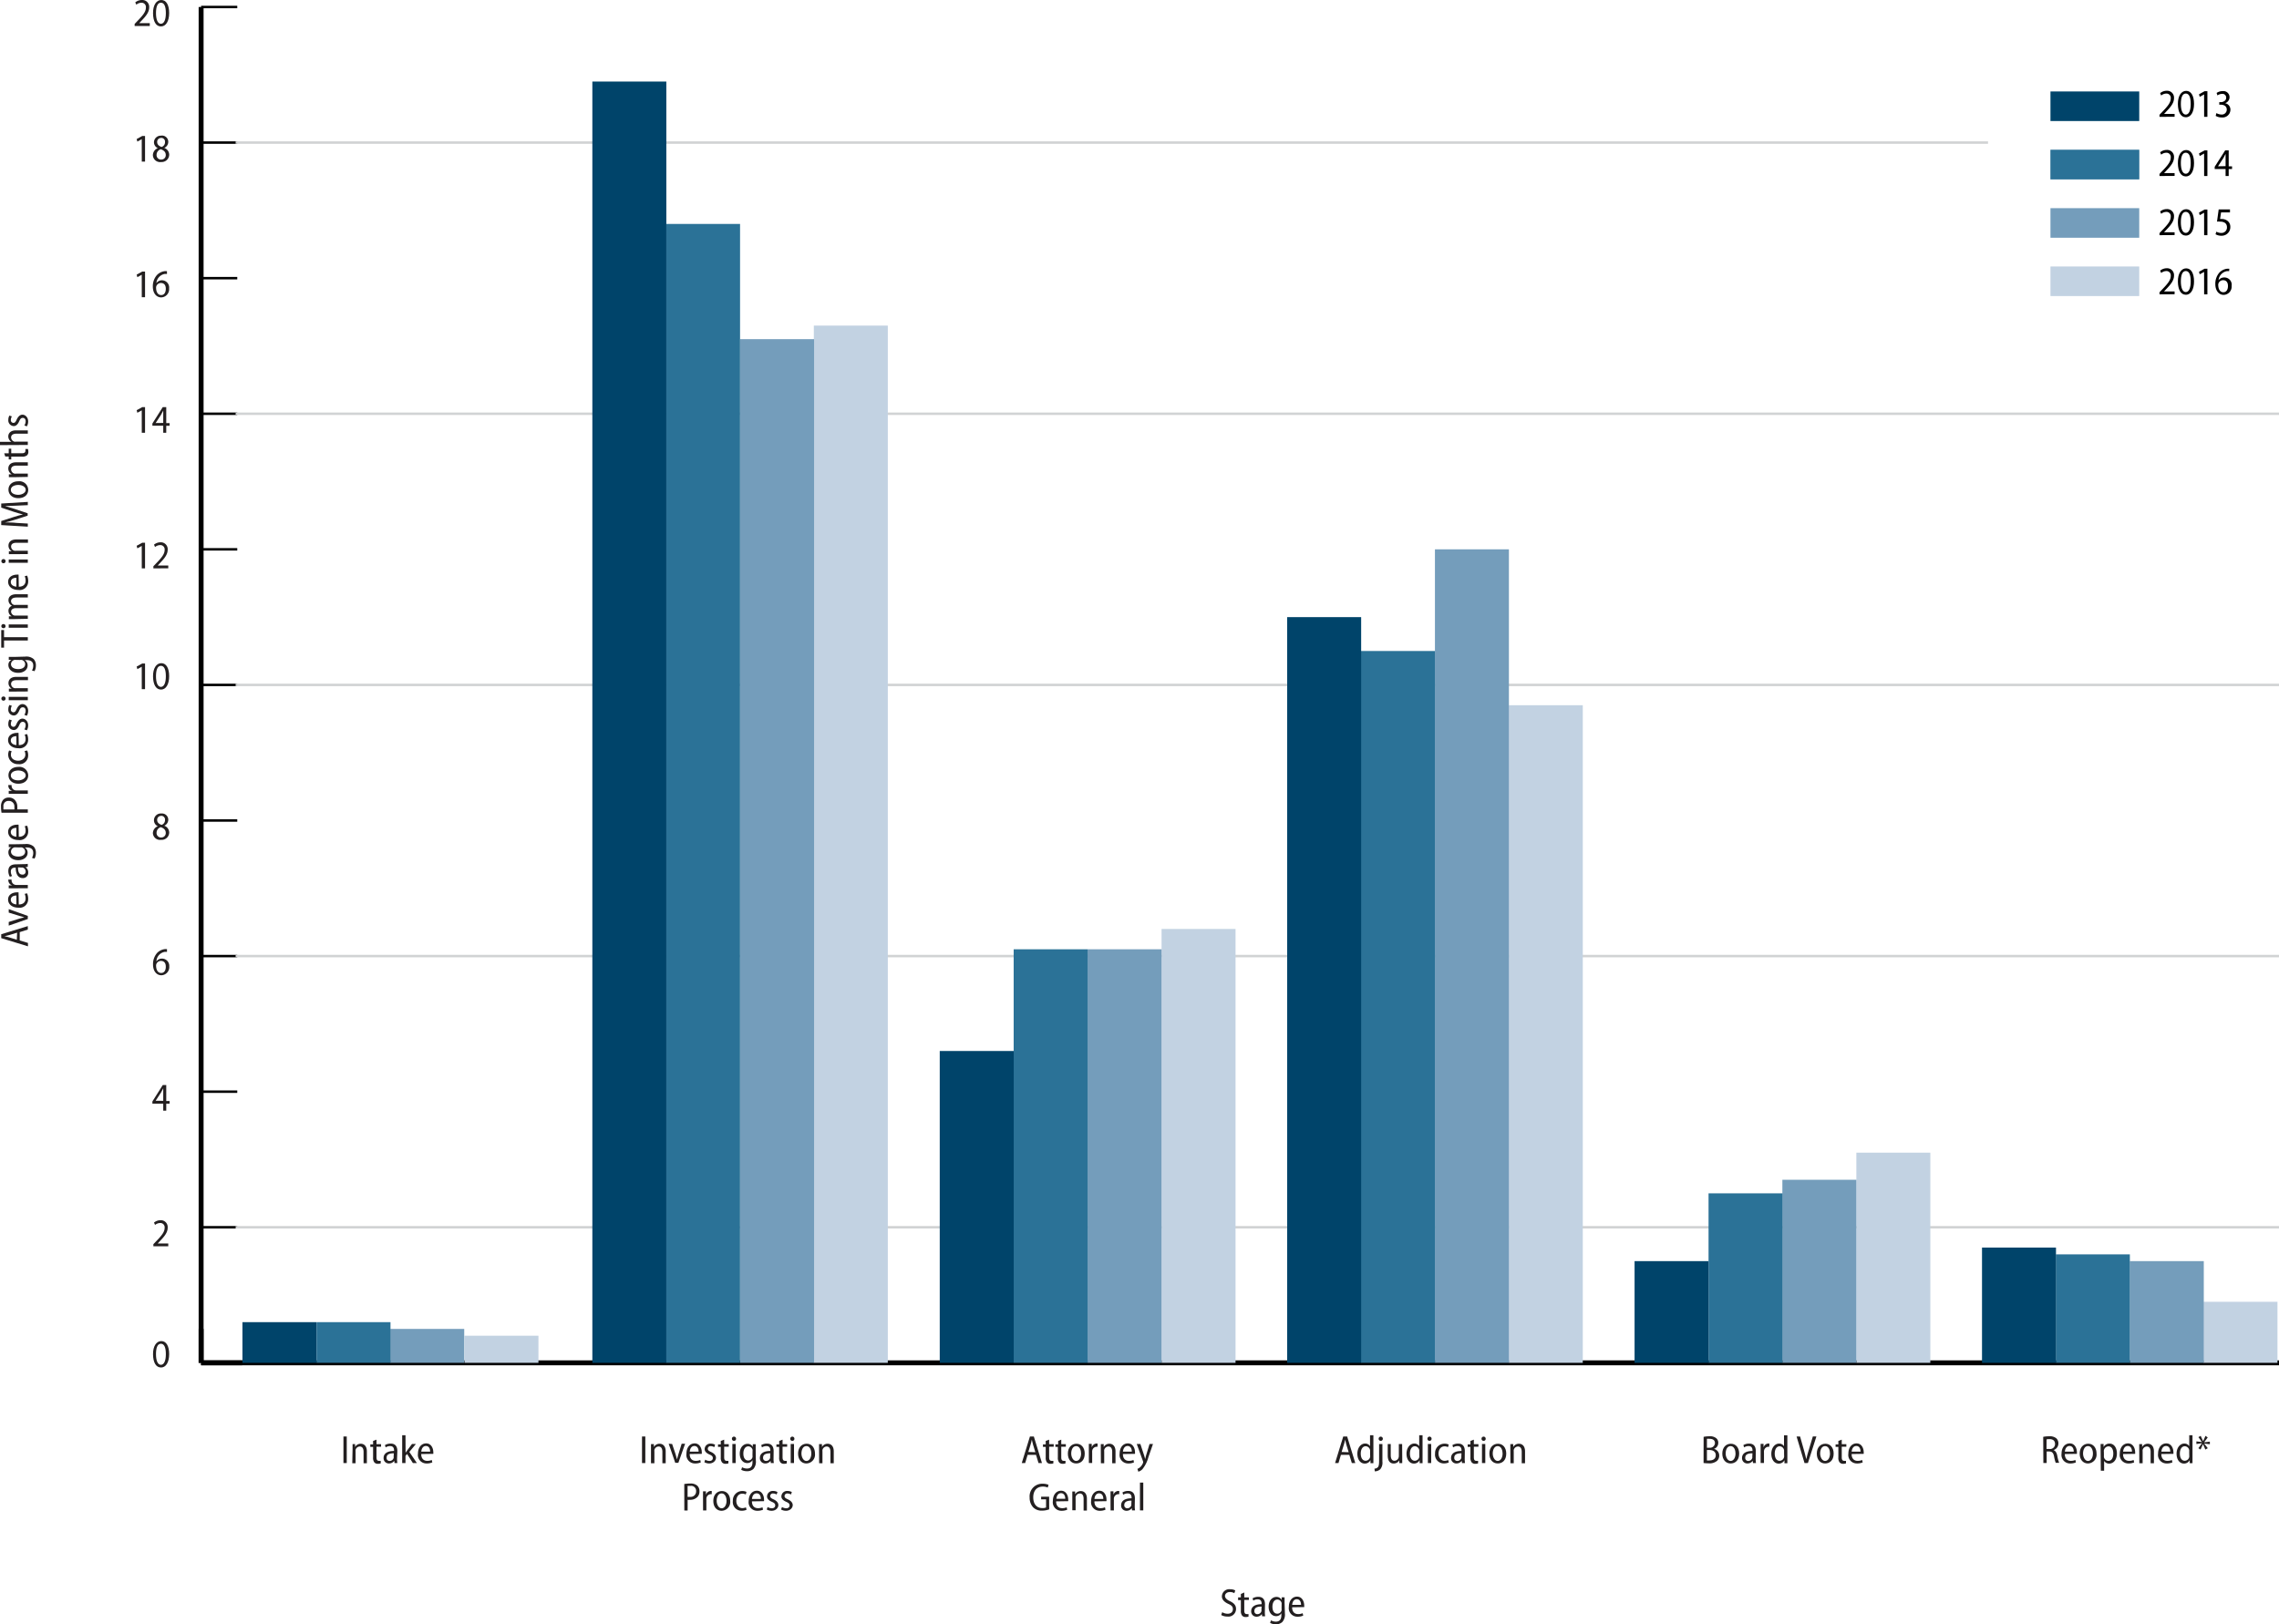 <svg xmlns="http://www.w3.org/2000/svg" viewBox="0 0 462.11 329.48"><defs><style>.cls-1{fill:#231f20;}.cls-2,.cls-3,.cls-4,.cls-5{fill:none;}.cls-2,.cls-4{stroke:#000;}.cls-2,.cls-4,.cls-5{stroke-miterlimit:10;}.cls-4,.cls-5{stroke-width:0.5px;}.cls-5{stroke:#d1d3d4;}.cls-6{fill:#c2d2e2;}.cls-7{fill:#749dbb;}.cls-8{fill:#2b7297;}.cls-9{fill:#00446a;}.cls-10{fill:#adc4d6;}</style></defs><title>figure7</title><g id="Layer_2" data-name="Layer 2"><g id="Graphic_For_Report" data-name="Graphic For Report"><path class="cls-1" d="M4,190.75l1.67.5v.69L.25,190.28v-.79l5.39-1.65v.7L4,189.06Zm-.53-1.58-1.5.46c-.36.1-.72.18-1.06.26v0c.34.07.71.15,1,.25l1.5.46Z"/><path class="cls-1" d="M1.77,187l2.17-.68c.34-.1.66-.19,1-.27v0c-.32-.08-.64-.18-1-.28l-2.17-.67v-.7l3.87,1.37v.63l-3.87,1.34Z"/><path class="cls-1" d="M3.81,183.45c1,0,1.38-.58,1.38-1.2A2.16,2.16,0,0,0,5,181.3l.49-.11a2.73,2.73,0,0,1,.22,1.15,1.73,1.73,0,0,1-2,1.76c-1.19,0-2.07-.65-2.07-1.67s1-1.44,1.78-1.44a1.75,1.75,0,0,1,.34,0Zm-.49-1.81c-.54,0-1.13.21-1.13.86s.63.9,1.13.94Z"/><path class="cls-1" d="M2.91,180.17c-.42,0-.81,0-1.14,0v-.59l.72,0v0a1.09,1.09,0,0,1-.8-1,1.13,1.13,0,0,1,0-.18h.66a.72.72,0,0,0,0,.2.94.94,0,0,0,.87.89l.34,0H5.64v.67Z"/><path class="cls-1" d="M4.72,175.27a5.43,5.43,0,0,0,.91-.06v.61l-.46.06v0A1.26,1.26,0,0,1,5.72,177a1.06,1.06,0,0,1-1.11,1.1c-.94,0-1.43-.81-1.42-2.12h-.1c-.38,0-.9.1-.89.8a1.6,1.6,0,0,0,.26.9l-.46.15a2.24,2.24,0,0,1-.31-1.16c0-1.06.72-1.36,1.53-1.36Zm-1.07.66c0,.63.1,1.46.88,1.46a.59.59,0,0,0,.67-.6.84.84,0,0,0-.62-.83.73.73,0,0,0-.22,0Z"/><path class="cls-1" d="M5.09,171.2a2.26,2.26,0,0,1,1.74.5,1.87,1.87,0,0,1,.45,1.3A2.35,2.35,0,0,1,7,174.15L6.48,174a2,2,0,0,0,.26-1c0-.66-.35-1.11-1.3-1.11H5v0a1.19,1.19,0,0,1,.6,1.08c0,.88-.81,1.5-1.9,1.5-1.34,0-2-.79-2-1.58a1.15,1.15,0,0,1,.62-1.06v0l-.54,0v-.59c.27,0,.6,0,1.1,0Zm-1.86.67a1.19,1.19,0,0,0-.3,0,.9.9,0,0,0-.7.86c0,.6.58,1,1.46,1s1.41-.37,1.41-1a.88.88,0,0,0-.67-.85,1.15,1.15,0,0,0-.37,0Z"/><path class="cls-1" d="M3.81,169.72c1,0,1.38-.58,1.38-1.2a2.16,2.16,0,0,0-.18-.94l.49-.11a2.73,2.73,0,0,1,.22,1.15,1.73,1.73,0,0,1-2,1.76c-1.19,0-2.07-.65-2.07-1.67s1-1.44,1.78-1.44a1.75,1.75,0,0,1,.34,0Zm-.49-1.81c-.54,0-1.13.21-1.13.86s.63.9,1.13.94Z"/><path class="cls-1" d="M.31,164.85a6.72,6.72,0,0,1-.1-1.21,2,2,0,0,1,.43-1.42,1.49,1.49,0,0,1,1.13-.45,1.59,1.59,0,0,1,1.14.39,2,2,0,0,1,.6,1.54,2.16,2.16,0,0,1,0,.47H5.64v.67Zm2.6-.67a1.67,1.67,0,0,0,0-.48,1.1,1.1,0,0,0-1.15-1.25,1,1,0,0,0-1.06,1.17,2.85,2.85,0,0,0,0,.56Z"/><path class="cls-1" d="M2.91,161c-.42,0-.81,0-1.14,0v-.59l.72,0v0a1.09,1.09,0,0,1-.8-1,1.13,1.13,0,0,1,0-.18h.66a.72.72,0,0,0,0,.2.94.94,0,0,0,.87.89l.34,0H5.64V161Z"/><path class="cls-1" d="M5.72,157.28c0,.94-.72,1.68-2,1.68s-2-.78-2-1.73.75-1.68,2-1.68a1.78,1.78,0,0,1,2,1.73Zm-.51,0c0-.63-.71-1-1.51-1-.64,0-1.5.26-1.5,1s.82,1,1.51,1,1.5-.38,1.5-1Z"/><path class="cls-1" d="M5.51,152.22a2.22,2.22,0,0,1,.2,1,1.76,1.76,0,0,1-2,1.77,1.94,1.94,0,0,1-1.86-2.77l.52.15a1.54,1.54,0,0,0-.16.7c0,.81.69,1.22,1.48,1.22s1.45-.5,1.45-1.22a1.73,1.73,0,0,0-.16-.74Z"/><path class="cls-1" d="M3.81,151.13c1,0,1.38-.58,1.38-1.2A2.16,2.16,0,0,0,5,149l.49-.11A2.73,2.73,0,0,1,5.71,150a1.73,1.73,0,0,1-2,1.76c-1.19,0-2.07-.65-2.07-1.67s1-1.44,1.78-1.44a1.75,1.75,0,0,1,.34,0Zm-.49-1.81c-.54,0-1.13.21-1.13.86s.63.9,1.13.94Z"/><path class="cls-1" d="M4.94,147.95a1.68,1.68,0,0,0,.26-.84c0-.46-.24-.7-.58-.7s-.5.18-.72.66c-.27.64-.64,1-1.1,1a1.14,1.14,0,0,1-1.11-1.26,1.73,1.73,0,0,1,.22-.87l.5.17a1.34,1.34,0,0,0-.21.71.53.53,0,0,0,.52.6c.3,0,.45-.19.66-.66s.6-1,1.17-1,1.16.53,1.16,1.36a1.93,1.93,0,0,1-.26,1Z"/><path class="cls-1" d="M4.94,145a1.68,1.68,0,0,0,.26-.84c0-.46-.24-.7-.58-.7s-.5.18-.72.66c-.27.64-.64,1-1.1,1a1.14,1.14,0,0,1-1.11-1.26,1.73,1.73,0,0,1,.22-.87l.5.17a1.34,1.34,0,0,0-.21.71.53.53,0,0,0,.52.6c.3,0,.45-.19.66-.66s.6-1,1.17-1,1.16.53,1.16,1.36a1.93,1.93,0,0,1-.26,1Z"/><path class="cls-1" d="M1.13,141.7a.4.4,0,0,1-.42.41.41.41,0,0,1-.43-.42.41.41,0,0,1,.43-.42.4.4,0,0,1,.42.42Zm4.51.32H1.77v-.67H5.64Z"/><path class="cls-1" d="M2.8,140.27c-.42,0-.71,0-1,0v-.59l.58,0v0a1.3,1.3,0,0,1-.66-1.16c0-.53.34-1.23,1.55-1.23h2.4v.67H3.33c-.58,0-1.08.19-1.08.78a.9.9,0,0,0,.7.84,1.31,1.31,0,0,0,.33,0H5.64v.67Z"/><path class="cls-1" d="M5.09,133.18a2.26,2.26,0,0,1,1.74.5,1.87,1.87,0,0,1,.45,1.3A2.35,2.35,0,0,1,7,136.13L6.48,136a2,2,0,0,0,.26-1c0-.66-.35-1.11-1.3-1.11H5v0a1.19,1.19,0,0,1,.6,1.08c0,.88-.81,1.5-1.9,1.5-1.34,0-2-.79-2-1.58a1.15,1.15,0,0,1,.62-1.06v0l-.54,0v-.59c.27,0,.6,0,1.1,0Zm-1.86.67a1.19,1.19,0,0,0-.3,0,.9.9,0,0,0-.7.86c0,.6.58,1,1.46,1s1.41-.37,1.41-1a.88.88,0,0,0-.67-.85,1.15,1.15,0,0,0-.37,0Z"/><path class="cls-1" d="M.82,129.91v1.45H.25v-3.57H.82v1.45H5.64v.67Z"/><path class="cls-1" d="M1.13,127a.4.4,0,0,1-.42.41A.41.41,0,0,1,.27,127a.41.41,0,0,1,.43-.42.4.4,0,0,1,.42.42Zm4.51.32H1.77v-.67H5.64Z"/><path class="cls-1" d="M2.8,125.57c-.42,0-.71,0-1,0V125l.58,0v0a1.23,1.23,0,0,1-.66-1.12,1,1,0,0,1,.72-1v0a1.48,1.48,0,0,1-.49-.42,1.2,1.2,0,0,1-.23-.75c0-.52.35-1.18,1.58-1.18H5.64v.66H3.38c-.68,0-1.14.22-1.14.75a.82.82,0,0,0,.62.75,1.21,1.21,0,0,0,.35,0H5.64v.66H3.25c-.56,0-1,.22-1,.72a.86.86,0,0,0,.68.78,1.2,1.2,0,0,0,.34,0H5.64v.66Z"/><path class="cls-1" d="M3.81,119c1,0,1.38-.58,1.38-1.2a2.16,2.16,0,0,0-.18-.94l.49-.11a2.73,2.73,0,0,1,.22,1.15,1.73,1.73,0,0,1-2,1.76c-1.19,0-2.07-.65-2.07-1.67s1-1.44,1.78-1.44a1.75,1.75,0,0,1,.34,0Zm-.49-1.81c-.54,0-1.13.21-1.13.86s.63.9,1.13.94Z"/><path class="cls-1" d="M1.13,113.83a.4.4,0,0,1-.42.41.41.41,0,0,1-.43-.42.41.41,0,0,1,.43-.42.4.4,0,0,1,.42.42Zm4.51.32H1.77v-.67H5.64Z"/><path class="cls-1" d="M2.8,112.4c-.42,0-.71,0-1,0v-.59l.58,0v0a1.3,1.3,0,0,1-.66-1.16c0-.53.34-1.23,1.55-1.23h2.4v.67H3.33c-.58,0-1.08.19-1.08.78a.9.9,0,0,0,.7.84,1.31,1.31,0,0,0,.33,0H5.64v.67Z"/><path class="cls-1" d="M3.29,102.56c-.74,0-1.62.09-2.26.08v0c.62.17,1.29.37,2,.6l2.58.87v.48l-2.52.81c-.74.23-1.43.42-2.06.56v0c.66,0,1.52,0,2.32.1l2.29.13v.63L.25,106.5v-.82l2.57-.83c.68-.21,1.25-.38,1.83-.51v0c-.57-.14-1.13-.3-1.83-.52l-2.57-.86v-.83l5.39-.33v.66Z"/><path class="cls-1" d="M5.72,99.36c0,.94-.72,1.68-2,1.68s-2-.78-2-1.74.75-1.68,2-1.68a1.78,1.78,0,0,1,2,1.73Zm-.51,0c0-.63-.71-1-1.51-1-.64,0-1.5.26-1.5,1s.82,1,1.51,1,1.5-.38,1.5-1Z"/><path class="cls-1" d="M2.8,96.79c-.42,0-.71,0-1,0v-.59l.58,0v0A1.3,1.3,0,0,1,1.69,95c0-.53.34-1.23,1.55-1.23h2.4v.67H3.33c-.58,0-1.08.19-1.08.78a.9.9,0,0,0,.7.84,1.31,1.31,0,0,0,.33,0H5.64v.67Z"/><path class="cls-1" d="M.85,91.94h.92V91h.51v.93H4.43c.49,0,.72-.15.72-.5a1.38,1.38,0,0,0,0-.36l.51,0a1.67,1.67,0,0,1,.09.58.92.92,0,0,1-.28.71,1.49,1.49,0,0,1-1,.26H2.28v.56H1.77V92.6h-.7Z"/><path class="cls-1" d="M0,90.28v-.67H2.31v0a1.34,1.34,0,0,1-.45-.45,1.29,1.29,0,0,1-.18-.66c0-.5.34-1.21,1.57-1.21H5.64v.67H3.33c-.58,0-1.08.2-1.08.78a.9.9,0,0,0,.68.84,1,1,0,0,0,.32,0H5.64v.67Z"/><path class="cls-1" d="M4.94,86.3a1.68,1.68,0,0,0,.26-.84c0-.46-.24-.7-.58-.7s-.5.18-.72.66c-.27.64-.64,1-1.1,1a1.14,1.14,0,0,1-1.11-1.26,1.73,1.73,0,0,1,.22-.87l.5.17a1.34,1.34,0,0,0-.21.71.53.53,0,0,0,.52.6c.3,0,.45-.19.66-.66s.6-1,1.17-1,1.16.53,1.16,1.36a1.93,1.93,0,0,1-.26,1Z"/><path class="cls-1" d="M247.83,327a2.13,2.13,0,0,0,1.1.31c.67,0,1.06-.37,1.06-.92s-.29-.79-.93-1.08-1.3-.78-1.3-1.52a1.49,1.49,0,0,1,1.65-1.45,2.13,2.13,0,0,1,1.06.24l-.18.56a1.79,1.79,0,0,0-.9-.23c-.68,0-1,.42-1,.79s.31.75,1,1.06c.83.39,1.24.85,1.24,1.58a1.56,1.56,0,0,1-1.78,1.54,2.48,2.48,0,0,1-1.23-.31Z"/><path class="cls-1" d="M252.3,323V324h.93v.51h-.93v2.15c0,.49.15.72.5.72a1.41,1.41,0,0,0,.36,0l0,.51a1.67,1.67,0,0,1-.58.09.92.92,0,0,1-.71-.28,1.49,1.49,0,0,1-.26-1v-2.15h-.56V324h.56v-.7Z"/><path class="cls-1" d="M256.47,326.92a5.53,5.53,0,0,0,.06.91h-.61l-.06-.46h0a1.26,1.26,0,0,1-1.06.54,1.06,1.06,0,0,1-1.1-1.11c0-.94.81-1.43,2.12-1.42v-.1c0-.38-.1-.9-.8-.89a1.6,1.6,0,0,0-.89.26l-.15-.46a2.23,2.23,0,0,1,1.16-.31c1.05,0,1.36.72,1.36,1.53Zm-.66-1.07c-.63,0-1.46.1-1.46.88a.59.59,0,0,0,.6.67.84.84,0,0,0,.83-.62.7.7,0,0,0,0-.22Z"/><path class="cls-1" d="M260.54,327.28A2.26,2.26,0,0,1,260,329a1.87,1.87,0,0,1-1.3.45,2.34,2.34,0,0,1-1.16-.28l.17-.52a2,2,0,0,0,1,.26c.66,0,1.11-.35,1.11-1.29v-.42h0a1.19,1.19,0,0,1-1.08.6c-.88,0-1.5-.81-1.5-1.9,0-1.34.79-2,1.58-2a1.15,1.15,0,0,1,1.06.62h0l0-.54h.59c0,.27,0,.6,0,1.1Zm-.67-1.85a1.16,1.16,0,0,0,0-.3.9.9,0,0,0-.86-.7c-.6,0-1,.58-1,1.46s.37,1.41,1,1.41a.88.88,0,0,0,.85-.67,1.16,1.16,0,0,0,0-.37Z"/><path class="cls-1" d="M262,326c0,1,.58,1.38,1.2,1.38a2.16,2.16,0,0,0,.94-.18l.11.49a2.72,2.72,0,0,1-1.15.22,1.73,1.73,0,0,1-1.76-2c0-1.19.65-2.07,1.67-2.07s1.44,1,1.44,1.78a1.7,1.7,0,0,1,0,.34Zm1.81-.49c0-.54-.21-1.14-.86-1.14s-.9.63-.94,1.14Z"/><path class="cls-1" d="M70.31,291.36v5.39h-.67v-5.39Z"/><path class="cls-1" d="M71.49,293.91c0-.42,0-.71,0-1H72l0,.58h0a1.3,1.3,0,0,1,1.16-.66c.53,0,1.23.34,1.23,1.55v2.4h-.67v-2.31c0-.58-.19-1.08-.78-1.08a.9.9,0,0,0-.84.7,1.29,1.29,0,0,0,0,.33v2.37h-.67Z"/><path class="cls-1" d="M76.34,292v.92h.93v.51h-.93v2.15c0,.49.15.72.5.72a1.42,1.42,0,0,0,.36,0l0,.51a1.67,1.67,0,0,1-.58.09.92.92,0,0,1-.71-.28,1.49,1.49,0,0,1-.26-1v-2.15h-.56v-.51h.56v-.7Z"/><path class="cls-1" d="M80.51,295.84a5.43,5.43,0,0,0,.06.91H80l-.06-.46h0a1.26,1.26,0,0,1-1.06.54,1.06,1.06,0,0,1-1.1-1.11c0-.94.81-1.43,2.12-1.42v-.1c0-.38-.1-.9-.8-.89a1.6,1.6,0,0,0-.9.26l-.15-.46a2.23,2.23,0,0,1,1.16-.31c1.06,0,1.36.72,1.36,1.53Zm-.66-1.07c-.63,0-1.46.1-1.46.88a.59.59,0,0,0,.6.67.84.84,0,0,0,.83-.62.73.73,0,0,0,0-.22Z"/><path class="cls-1" d="M82.24,294.66h0c.09-.14.2-.3.3-.44l1-1.34h.79L83,294.49l1.53,2.26h-.81l-1.18-1.85-.32.39v1.46h-.67v-5.64h.67Z"/><path class="cls-1" d="M85.41,294.92c0,1,.58,1.38,1.2,1.38a2.17,2.17,0,0,0,.94-.18l.11.49a2.73,2.73,0,0,1-1.15.22,1.73,1.73,0,0,1-1.76-2c0-1.19.65-2.07,1.67-2.07s1.44,1,1.44,1.78a1.7,1.7,0,0,1,0,.34Zm1.81-.49c0-.54-.21-1.14-.86-1.14s-.9.63-.94,1.14Z"/><path class="cls-1" d="M130.85,291.36v5.39h-.67v-5.39Z"/><path class="cls-1" d="M132,293.91c0-.42,0-.71,0-1h.59l0,.58h0a1.3,1.3,0,0,1,1.16-.66c.53,0,1.23.34,1.23,1.55v2.4h-.67v-2.31c0-.58-.19-1.08-.78-1.08a.9.9,0,0,0-.84.7,1.29,1.29,0,0,0,0,.33v2.37H132Z"/><path class="cls-1" d="M136.29,292.88,137,295c.1.34.19.66.27,1h0c.08-.32.18-.64.28-1l.67-2.17h.7l-1.37,3.87h-.63l-1.33-3.87Z"/><path class="cls-1" d="M139.85,294.92c0,1,.58,1.38,1.2,1.38a2.16,2.16,0,0,0,.94-.18l.11.49a2.73,2.73,0,0,1-1.15.22,1.73,1.73,0,0,1-1.76-2c0-1.19.65-2.07,1.67-2.07s1.44,1,1.44,1.78a1.79,1.79,0,0,1,0,.34Zm1.81-.49c0-.54-.21-1.14-.86-1.14s-.9.63-.94,1.14Z"/><path class="cls-1" d="M143,296.06a1.69,1.69,0,0,0,.84.26c.46,0,.7-.24.7-.58s-.18-.5-.66-.72c-.64-.27-1-.64-1-1.1a1.14,1.14,0,0,1,1.25-1.11,1.72,1.72,0,0,1,.87.22l-.17.5a1.35,1.35,0,0,0-.71-.21.53.53,0,0,0-.6.52c0,.3.19.45.66.66s1,.6,1,1.17-.53,1.16-1.36,1.16a1.94,1.94,0,0,1-1-.26Z"/><path class="cls-1" d="M146.84,292v.92h.93v.51h-.93v2.15c0,.49.15.72.5.72a1.41,1.41,0,0,0,.36,0l0,.51a1.67,1.67,0,0,1-.58.09.92.92,0,0,1-.71-.28,1.49,1.49,0,0,1-.26-1v-2.15h-.56v-.51h.56v-.7Z"/><path class="cls-1" d="M148.82,292.24a.4.4,0,0,1-.41-.42.41.41,0,0,1,.42-.43.41.41,0,0,1,.42.43.4.4,0,0,1-.42.42Zm-.32,4.51v-3.87h.67v3.87Z"/><path class="cls-1" d="M153.26,296.21a2.26,2.26,0,0,1-.5,1.74,1.87,1.87,0,0,1-1.3.45,2.35,2.35,0,0,1-1.16-.28l.17-.52a2,2,0,0,0,1,.26c.66,0,1.11-.35,1.11-1.29v-.42h0a1.19,1.19,0,0,1-1.08.6c-.88,0-1.5-.81-1.5-1.9,0-1.34.79-2,1.58-2a1.15,1.15,0,0,1,1.06.62h0l0-.54h.59c0,.27,0,.6,0,1.1Zm-.67-1.85a1.16,1.16,0,0,0,0-.3.9.9,0,0,0-.86-.7c-.6,0-1,.58-1,1.46s.37,1.41,1,1.41a.88.88,0,0,0,.85-.67,1.16,1.16,0,0,0,0-.37Z"/><path class="cls-1" d="M156.85,295.84a5.43,5.43,0,0,0,.06.91h-.61l-.06-.46h0a1.26,1.26,0,0,1-1.06.54,1.06,1.06,0,0,1-1.1-1.11c0-.94.81-1.43,2.12-1.42v-.1c0-.38-.1-.9-.8-.89a1.6,1.6,0,0,0-.9.26l-.15-.46a2.23,2.23,0,0,1,1.16-.31c1.06,0,1.36.72,1.36,1.53Zm-.66-1.07c-.63,0-1.46.1-1.46.88a.59.59,0,0,0,.6.67.84.84,0,0,0,.83-.62.73.73,0,0,0,0-.22Z"/><path class="cls-1" d="M158.68,292v.92h.93v.51h-.93v2.15c0,.49.15.72.5.72a1.41,1.41,0,0,0,.36,0l0,.51a1.67,1.67,0,0,1-.58.09.92.92,0,0,1-.71-.28,1.49,1.49,0,0,1-.26-1v-2.15h-.56v-.51H158v-.7Z"/><path class="cls-1" d="M160.65,292.24a.4.4,0,0,1-.41-.42.41.41,0,0,1,.42-.43.41.41,0,0,1,.42.43.4.4,0,0,1-.42.42Zm-.32,4.51v-3.87H161v3.87Z"/><path class="cls-1" d="M163.51,296.83c-.94,0-1.68-.72-1.68-2s.78-2,1.74-2,1.68.75,1.68,2a1.79,1.79,0,0,1-1.73,2Zm0-.51c.63,0,1-.71,1-1.51,0-.64-.26-1.5-1-1.5s-1,.82-1,1.51.38,1.5,1,1.5Z"/><path class="cls-1" d="M166.08,293.91c0-.42,0-.71,0-1h.59l0,.58h0a1.3,1.3,0,0,1,1.16-.66c.53,0,1.23.34,1.23,1.55v2.4h-.67v-2.31c0-.58-.19-1.08-.78-1.08a.9.9,0,0,0-.84.7,1.29,1.29,0,0,0,0,.33v2.37h-.67Z"/><path class="cls-1" d="M138.75,301a6.74,6.74,0,0,1,1.21-.1,2,2,0,0,1,1.42.43,1.49,1.49,0,0,1,.45,1.13,1.59,1.59,0,0,1-.39,1.14,2,2,0,0,1-1.54.6,2.1,2.1,0,0,1-.47,0v2.17h-.67Zm.67,2.6a1.67,1.67,0,0,0,.48,0,1.1,1.1,0,0,0,1.25-1.15,1,1,0,0,0-1.17-1.06,2.85,2.85,0,0,0-.56,0Z"/><path class="cls-1" d="M142.55,303.62c0-.42,0-.81,0-1.14h.59l0,.72h0a1.09,1.09,0,0,1,1-.8l.18,0v.66a.77.77,0,0,0-.2,0,.94.94,0,0,0-.89.87,2.06,2.06,0,0,0,0,.34v2.09h-.67Z"/><path class="cls-1" d="M146.32,306.43c-.94,0-1.68-.72-1.68-2s.78-2,1.74-2,1.68.75,1.68,2a1.79,1.79,0,0,1-1.73,2Zm0-.51c.63,0,1-.71,1-1.51,0-.64-.26-1.5-1-1.5s-1,.82-1,1.51.38,1.5,1,1.5Z"/><path class="cls-1" d="M151.38,306.22a2.22,2.22,0,0,1-1,.2,1.76,1.76,0,0,1-1.78-2,1.9,1.9,0,0,1,1.92-2,1.87,1.87,0,0,1,.85.18l-.15.52a1.54,1.54,0,0,0-.7-.16c-.81,0-1.22.69-1.22,1.48s.5,1.45,1.21,1.45a1.73,1.73,0,0,0,.74-.16Z"/><path class="cls-1" d="M152.47,304.52c0,1,.58,1.38,1.2,1.38a2.17,2.17,0,0,0,.94-.18l.11.49a2.73,2.73,0,0,1-1.15.22,1.73,1.73,0,0,1-1.76-2c0-1.19.65-2.07,1.67-2.07s1.44,1,1.44,1.78a1.7,1.7,0,0,1,0,.34Zm1.81-.49c0-.54-.21-1.14-.86-1.14s-.9.63-.94,1.14Z"/><path class="cls-1" d="M155.65,305.66a1.69,1.69,0,0,0,.84.26c.46,0,.7-.24.7-.58s-.18-.5-.66-.72c-.64-.27-1-.64-1-1.1a1.14,1.14,0,0,1,1.25-1.11,1.72,1.72,0,0,1,.87.22l-.17.5a1.35,1.35,0,0,0-.71-.21.53.53,0,0,0-.6.52c0,.3.19.45.66.66s1,.6,1,1.17-.53,1.16-1.36,1.16a1.94,1.94,0,0,1-1-.26Z"/><path class="cls-1" d="M158.56,305.66a1.69,1.69,0,0,0,.84.26c.46,0,.7-.24.7-.58s-.18-.5-.66-.72c-.64-.27-1-.64-1-1.1a1.14,1.14,0,0,1,1.25-1.11,1.72,1.72,0,0,1,.87.22l-.17.5a1.35,1.35,0,0,0-.71-.21.53.53,0,0,0-.6.52c0,.3.19.45.66.66s1,.6,1,1.17-.53,1.16-1.36,1.16a1.94,1.94,0,0,1-1-.26Z"/><path class="cls-1" d="M208.37,295.08l-.5,1.67h-.69l1.66-5.39h.79l1.65,5.39h-.7l-.51-1.67Zm1.57-.53-.46-1.5c-.1-.36-.18-.72-.26-1.05h0c-.07.34-.15.71-.25,1l-.46,1.5Z"/><path class="cls-1" d="M212.73,292v.92h.93v.51h-.93v2.15c0,.49.15.72.5.72a1.41,1.41,0,0,0,.36,0l0,.51a1.67,1.67,0,0,1-.58.09.92.92,0,0,1-.71-.28,1.49,1.49,0,0,1-.26-1v-2.15h-.56v-.51h.56v-.7Z"/><path class="cls-1" d="M215.19,292v.92h.93v.51h-.93v2.15c0,.49.15.72.5.72a1.42,1.42,0,0,0,.36,0l0,.51a1.66,1.66,0,0,1-.58.09.92.92,0,0,1-.71-.28,1.49,1.49,0,0,1-.26-1v-2.15H214v-.51h.56v-.7Z"/><path class="cls-1" d="M218.21,296.83c-.94,0-1.68-.72-1.68-2s.78-2,1.74-2,1.68.75,1.68,2c0,1.46-.9,2-1.73,2Zm0-.51c.63,0,1-.71,1-1.51,0-.64-.26-1.5-1-1.5s-1,.82-1,1.51.38,1.5,1,1.5Z"/><path class="cls-1" d="M220.78,294c0-.42,0-.81,0-1.14h.59l0,.72h0a1.1,1.1,0,0,1,1-.8l.18,0v.66a.77.77,0,0,0-.2,0,.94.94,0,0,0-.89.87,2.18,2.18,0,0,0,0,.34v2.09h-.67Z"/><path class="cls-1" d="M223.21,293.91c0-.42,0-.71,0-1h.59l0,.58h0a1.3,1.3,0,0,1,1.16-.66c.53,0,1.23.34,1.23,1.55v2.4h-.67v-2.31c0-.58-.19-1.08-.78-1.08a.9.9,0,0,0-.84.7,1.29,1.29,0,0,0,0,.33v2.37h-.67Z"/><path class="cls-1" d="M227.69,294.92c0,1,.58,1.38,1.2,1.38a2.16,2.16,0,0,0,.94-.18l.11.49a2.72,2.72,0,0,1-1.15.22,1.73,1.73,0,0,1-1.76-2c0-1.19.65-2.07,1.67-2.07s1.44,1,1.44,1.78a1.7,1.7,0,0,1,0,.34Zm1.81-.49c0-.54-.21-1.14-.86-1.14s-.9.63-.94,1.14Z"/><path class="cls-1" d="M231.23,292.88l.75,2.27c.08.26.16.55.22.79h0c.06-.23.14-.53.21-.81l.68-2.25h.7l-.93,2.67a6.51,6.51,0,0,1-1.22,2.45,1.92,1.92,0,0,1-.82.5l-.19-.57a2.11,2.11,0,0,0,.6-.38,2.56,2.56,0,0,0,.51-.75.55.55,0,0,0,.05-.18.63.63,0,0,0,0-.17l-1.29-3.57Z"/><path class="cls-1" d="M212.74,306.14a4.24,4.24,0,0,1-1.45.26,2.4,2.4,0,0,1-1.79-.66,2.86,2.86,0,0,1-.72-2,2.56,2.56,0,0,1,2.65-2.8,3.06,3.06,0,0,1,1.18.22l-.16.56a2.39,2.39,0,0,0-1-.2c-1.12,0-1.94.74-1.94,2.18s.76,2.18,1.84,2.18a1.83,1.83,0,0,0,.76-.12v-1.65h-1v-.54h1.62Z"/><path class="cls-1" d="M214.15,304.52c0,1,.58,1.38,1.2,1.38a2.16,2.16,0,0,0,.94-.18l.11.49a2.74,2.74,0,0,1-1.15.22,1.73,1.73,0,0,1-1.76-2c0-1.19.65-2.07,1.67-2.07s1.44,1,1.44,1.78a1.79,1.79,0,0,1,0,.34ZM216,304c0-.54-.21-1.14-.86-1.14s-.9.63-.94,1.14Z"/><path class="cls-1" d="M217.43,303.51c0-.42,0-.71,0-1H218l0,.58h0a1.3,1.3,0,0,1,1.16-.66c.53,0,1.23.34,1.23,1.55v2.4h-.67V304c0-.58-.19-1.08-.78-1.08a.9.9,0,0,0-.84.7,1.34,1.34,0,0,0,0,.33v2.37h-.67Z"/><path class="cls-1" d="M221.91,304.52c0,1,.58,1.38,1.2,1.38a2.16,2.16,0,0,0,.94-.18l.11.49a2.74,2.74,0,0,1-1.15.22,1.73,1.73,0,0,1-1.76-2c0-1.19.65-2.07,1.67-2.07s1.44,1,1.44,1.78a1.79,1.79,0,0,1,0,.34Zm1.81-.49c0-.54-.21-1.14-.86-1.14s-.9.63-.94,1.14Z"/><path class="cls-1" d="M225.18,303.62c0-.42,0-.81,0-1.14h.59l0,.72h0a1.09,1.09,0,0,1,1-.8l.18,0v.66a.77.77,0,0,0-.2,0,.94.94,0,0,0-.89.87,2.06,2.06,0,0,0,0,.34v2.09h-.67Z"/><path class="cls-1" d="M230.09,305.44a5.43,5.43,0,0,0,.06.91h-.61l-.05-.46h0a1.26,1.26,0,0,1-1.06.54,1.06,1.06,0,0,1-1.1-1.11c0-.94.81-1.43,2.12-1.42v-.1c0-.38-.1-.9-.8-.89a1.6,1.6,0,0,0-.9.26l-.15-.46a2.24,2.24,0,0,1,1.16-.31c1.05,0,1.36.72,1.36,1.53Zm-.66-1.07c-.63,0-1.46.1-1.46.88a.59.59,0,0,0,.6.67.84.84,0,0,0,.83-.62.73.73,0,0,0,0-.22Z"/><path class="cls-1" d="M231.15,300.71h.67v5.64h-.67Z"/><path class="cls-1" d="M271.9,295.08l-.5,1.67h-.69l1.66-5.39h.79l1.65,5.39h-.7l-.51-1.67Zm1.57-.53-.46-1.5c-.1-.36-.18-.72-.26-1.05h0c-.07.34-.15.71-.25,1l-.46,1.5Z"/><path class="cls-1" d="M278.48,291.11v4.66c0,.32,0,.72,0,1h-.59l0-.62h0a1.26,1.26,0,0,1-1.16.7c-.86,0-1.5-.77-1.5-2s.73-2.06,1.57-2.06a1.12,1.12,0,0,1,1,.54h0v-2.23Zm-.67,3.31a1.68,1.68,0,0,0,0-.29.93.93,0,0,0-.89-.79c-.66,0-1,.66-1,1.49s.34,1.45,1,1.45a.94.94,0,0,0,.9-.79,1,1,0,0,0,0-.29Z"/><path class="cls-1" d="M278.7,297.88a1,1,0,0,0,.69-.29c.18-.22.25-.52.25-1.39v-3.31h.67v3.56a2.09,2.09,0,0,1-.44,1.56,1.69,1.69,0,0,1-1.1.42Zm1.26-5.64a.4.4,0,0,1-.41-.42.41.41,0,0,1,.42-.43.43.43,0,0,1,0,.86Z"/><path class="cls-1" d="M284.33,295.7c0,.41,0,.75,0,1.06h-.59l0-.56h0a1.32,1.32,0,0,1-1.14.64c-.63,0-1.21-.39-1.21-1.63v-2.32H282v2.21c0,.7.19,1.18.76,1.18a.89.89,0,0,0,.82-.61,1.23,1.23,0,0,0,.06-.36v-2.42h.67Z"/><path class="cls-1" d="M288.45,291.11v4.66c0,.32,0,.72,0,1h-.59l0-.62h0a1.26,1.26,0,0,1-1.16.7c-.86,0-1.5-.77-1.5-2s.73-2.06,1.57-2.06a1.12,1.12,0,0,1,1,.54h0v-2.23Zm-.67,3.31a1.68,1.68,0,0,0,0-.29.93.93,0,0,0-.89-.79c-.66,0-1,.66-1,1.49s.34,1.45,1,1.45a.94.94,0,0,0,.9-.79,1,1,0,0,0,0-.29Z"/><path class="cls-1" d="M289.85,292.24a.4.4,0,0,1-.41-.42.41.41,0,0,1,.42-.43.41.41,0,0,1,.42.43.4.4,0,0,1-.42.42Zm-.32,4.51v-3.87h.67v3.87Z"/><path class="cls-1" d="M293.77,296.62a2.22,2.22,0,0,1-1,.2,1.76,1.76,0,0,1-1.78-2,1.89,1.89,0,0,1,1.92-2,1.87,1.87,0,0,1,.85.18l-.15.52a1.53,1.53,0,0,0-.7-.16c-.81,0-1.22.69-1.22,1.48s.5,1.45,1.22,1.45a1.73,1.73,0,0,0,.74-.16Z"/><path class="cls-1" d="M297,295.84a5.42,5.42,0,0,0,.06.91h-.61l-.06-.46h0a1.26,1.26,0,0,1-1.06.54,1.06,1.06,0,0,1-1.1-1.11c0-.94.81-1.43,2.12-1.42v-.1c0-.38-.1-.9-.8-.89a1.6,1.6,0,0,0-.9.26l-.15-.46a2.24,2.24,0,0,1,1.16-.31c1.05,0,1.36.72,1.36,1.53Zm-.66-1.07c-.63,0-1.46.1-1.46.88a.59.59,0,0,0,.6.67.84.84,0,0,0,.83-.62.7.7,0,0,0,0-.22Z"/><path class="cls-1" d="M298.85,292v.92h.93v.51h-.93v2.15c0,.49.15.72.5.72a1.42,1.42,0,0,0,.36,0l0,.51a1.67,1.67,0,0,1-.58.09.92.92,0,0,1-.71-.28,1.49,1.49,0,0,1-.26-1v-2.15h-.56v-.51h.56v-.7Z"/><path class="cls-1" d="M300.82,292.24a.4.4,0,0,1-.41-.42.41.41,0,0,1,.42-.43.41.41,0,0,1,.42.43.4.4,0,0,1-.42.42Zm-.32,4.51v-3.87h.67v3.87Z"/><path class="cls-1" d="M303.68,296.83c-.94,0-1.68-.72-1.68-2s.78-2,1.74-2,1.68.75,1.68,2c0,1.46-.9,2-1.73,2Zm0-.51c.63,0,1-.71,1-1.51,0-.64-.26-1.5-1-1.5s-1,.82-1,1.51.38,1.5,1,1.5Z"/><path class="cls-1" d="M306.25,293.91c0-.42,0-.71,0-1h.59l0,.58h0a1.3,1.3,0,0,1,1.16-.66c.53,0,1.23.34,1.23,1.55v2.4h-.67v-2.31c0-.58-.19-1.08-.78-1.08a.9.9,0,0,0-.84.7,1.29,1.29,0,0,0,0,.33v2.37h-.67Z"/><path class="cls-1" d="M345.44,291.43a5.85,5.85,0,0,1,1.16-.11,2,2,0,0,1,1.39.38,1.18,1.18,0,0,1,.42,1,1.26,1.26,0,0,1-.89,1.18v0a1.35,1.35,0,0,1,1.08,1.35,1.42,1.42,0,0,1-.44,1.07,2.36,2.36,0,0,1-1.73.5,8.81,8.81,0,0,1-1-.06Zm.67,2.21h.53a1,1,0,0,0,1.1-.93c0-.58-.4-.88-1.09-.88a2.33,2.33,0,0,0-.54,0Zm0,2.58a2.83,2.83,0,0,0,.5,0c.7,0,1.29-.3,1.29-1.06s-.6-1.06-1.3-1.06h-.49Z"/><path class="cls-1" d="M350.91,296.83c-.94,0-1.68-.72-1.68-2s.78-2,1.74-2,1.68.75,1.68,2c0,1.46-.9,2-1.73,2Zm0-.51c.63,0,1-.71,1-1.51,0-.64-.26-1.5-1-1.5s-1,.82-1,1.51.38,1.5,1,1.5Z"/><path class="cls-1" d="M356,295.84a5.43,5.43,0,0,0,.06.91h-.61l-.06-.46h0a1.26,1.26,0,0,1-1.06.54,1.06,1.06,0,0,1-1.1-1.11c0-.94.81-1.43,2.12-1.42v-.1c0-.38-.1-.9-.8-.89a1.6,1.6,0,0,0-.9.26l-.15-.46a2.23,2.23,0,0,1,1.16-.31c1.06,0,1.36.72,1.36,1.53Zm-.66-1.07c-.63,0-1.46.1-1.46.88a.59.59,0,0,0,.6.67.84.84,0,0,0,.83-.62.73.73,0,0,0,0-.22Z"/><path class="cls-1" d="M357,294c0-.42,0-.81,0-1.14h.59l0,.72h0a1.09,1.09,0,0,1,1-.8l.18,0v.66a.77.77,0,0,0-.2,0,.94.94,0,0,0-.89.87,2.06,2.06,0,0,0,0,.34v2.09H357Z"/><path class="cls-1" d="M362.42,291.12v4.66c0,.32,0,.72,0,1h-.59l0-.62h0a1.26,1.26,0,0,1-1.16.7c-.86,0-1.5-.77-1.5-2s.73-2.06,1.57-2.06a1.12,1.12,0,0,1,1,.54h0v-2.23Zm-.67,3.31a1.68,1.68,0,0,0,0-.29.93.93,0,0,0-.89-.79c-.66,0-1,.66-1,1.49s.34,1.45,1,1.45a.94.94,0,0,0,.9-.79,1,1,0,0,0,0-.29Z"/><path class="cls-1" d="M365.9,296.75l-1.61-5.39H365l.74,2.61c.2.7.38,1.38.52,2h0c.13-.64.33-1.34.54-2l.79-2.62h.72l-1.72,5.39Z"/><path class="cls-1" d="M370.07,296.83c-.94,0-1.68-.72-1.68-2s.78-2,1.74-2,1.68.75,1.68,2c0,1.46-.9,2-1.73,2Zm0-.51c.63,0,1-.71,1-1.51,0-.64-.26-1.5-1-1.5s-1,.82-1,1.51.38,1.5,1,1.5Z"/><path class="cls-1" d="M373.45,292v.92h.93v.51h-.93v2.15c0,.49.15.72.5.72a1.43,1.43,0,0,0,.36,0l0,.51a1.67,1.67,0,0,1-.58.09.92.92,0,0,1-.71-.28,1.49,1.49,0,0,1-.26-1v-2.15h-.56v-.51h.56v-.7Z"/><path class="cls-1" d="M375.45,294.92c0,1,.58,1.38,1.2,1.38a2.16,2.16,0,0,0,.94-.18l.11.49a2.73,2.73,0,0,1-1.15.22,1.73,1.73,0,0,1-1.76-2c0-1.19.65-2.07,1.67-2.07s1.44,1,1.44,1.78a1.79,1.79,0,0,1,0,.34Zm1.81-.49c0-.54-.21-1.14-.86-1.14s-.9.63-.94,1.14Z"/><path class="cls-1" d="M414.3,291.43a6.08,6.08,0,0,1,1.21-.11,2.06,2.06,0,0,1,1.46.42,1.39,1.39,0,0,1,.41,1,1.42,1.42,0,0,1-1,1.38v0c.41.14.64.52.77,1.13a8,8,0,0,0,.38,1.45h-.69a6.93,6.93,0,0,1-.34-1.3c-.15-.74-.42-1-1-1H415v2.34h-.67Zm.67,2.46h.58a1,1,0,0,0,1.15-1c0-.68-.43-1-1.14-1a2.29,2.29,0,0,0-.58.06Z"/><path class="cls-1" d="M418.68,294.92c0,1,.58,1.38,1.2,1.38a2.16,2.16,0,0,0,.94-.18l.11.49a2.73,2.73,0,0,1-1.15.22,1.73,1.73,0,0,1-1.76-2c0-1.19.65-2.07,1.67-2.07s1.44,1,1.44,1.78a1.79,1.79,0,0,1,0,.34Zm1.81-.49c0-.54-.21-1.14-.86-1.14s-.9.63-.94,1.14Z"/><path class="cls-1" d="M423.38,296.83c-.94,0-1.68-.72-1.68-2s.78-2,1.73-2,1.68.75,1.68,2a1.79,1.79,0,0,1-1.73,2Zm0-.51c.63,0,1-.71,1-1.51,0-.64-.26-1.5-1-1.5s-1,.82-1,1.51.38,1.5,1,1.5Z"/><path class="cls-1" d="M425.94,294.13c0-.53,0-.91,0-1.25h.6l0,.61h0a1.34,1.34,0,0,1,1.21-.69c.86,0,1.49.77,1.49,2,0,1.41-.78,2.06-1.59,2.06a1.16,1.16,0,0,1-1-.56h0v2h-.67Zm.67,1.1a1.18,1.18,0,0,0,0,.3.93.93,0,0,0,.9.77c.68,0,1-.64,1-1.49s-.34-1.45-1-1.45a1,1,0,0,0-.91.82,1.13,1.13,0,0,0,0,.29Z"/><path class="cls-1" d="M430.49,294.92c0,1,.58,1.38,1.2,1.38a2.16,2.16,0,0,0,.94-.18l.11.49a2.73,2.73,0,0,1-1.15.22,1.73,1.73,0,0,1-1.76-2c0-1.19.65-2.07,1.67-2.07s1.44,1,1.44,1.78a1.7,1.7,0,0,1,0,.34Zm1.81-.49c0-.54-.21-1.14-.86-1.14s-.9.63-.94,1.14Z"/><path class="cls-1" d="M433.77,293.91c0-.42,0-.71,0-1h.59l0,.58h0a1.3,1.3,0,0,1,1.16-.66c.53,0,1.23.34,1.23,1.55v2.4h-.67v-2.31c0-.58-.19-1.08-.78-1.08a.9.9,0,0,0-.84.7,1.29,1.29,0,0,0,0,.33v2.37h-.67Z"/><path class="cls-1" d="M438.25,294.92c0,1,.58,1.38,1.2,1.38a2.16,2.16,0,0,0,.94-.18l.11.49a2.73,2.73,0,0,1-1.15.22,1.73,1.73,0,0,1-1.76-2c0-1.19.65-2.07,1.67-2.07s1.44,1,1.44,1.78a1.7,1.7,0,0,1,0,.34Zm1.81-.49c0-.54-.21-1.14-.86-1.14s-.9.63-.94,1.14Z"/><path class="cls-1" d="M444.57,291.11v4.66c0,.32,0,.72,0,1H444l0-.62h0a1.26,1.26,0,0,1-1.16.7c-.86,0-1.5-.77-1.5-2s.73-2.06,1.57-2.06a1.12,1.12,0,0,1,1,.54h0v-2.23Zm-.67,3.31a1.68,1.68,0,0,0,0-.29.93.93,0,0,0-.89-.79c-.66,0-1,.66-1,1.49s.34,1.45,1,1.45a.94.94,0,0,0,.9-.79,1,1,0,0,0,0-.29Z"/><path class="cls-1" d="M447.66,291.55l-.74,1v0l1.17-.15v.53l-1.17-.14v0l.75.94-.49.28-.48-1.1h0l-.5,1.1-.44-.28.74-1v0l-1.14.15v-.53l1.13.14v0l-.72-1,.46-.26.5,1.09h0l.47-1.09Z"/><path class="cls-1" d="M221.68,245v-.42l.52-.55c1.11-1.14,1.76-1.91,1.76-2.75a.87.87,0,0,0-.94-1,1.65,1.65,0,0,0-1,.39l-.21-.48a2.1,2.1,0,0,1,1.33-.48,1.39,1.39,0,0,1,1.48,1.49c0,1-.67,1.79-1.63,2.79l-.39.42v0h2.14V245Z"/><line class="cls-2" x1="40.78" y1="276.42" x2="462.11" y2="276.42"/><line class="cls-2" x1="40.78" y1="276.42" x2="40.78" y2="269.54"/><line class="cls-3" x1="462.11" y1="276.42" x2="462.11" y2="269.54"/><path class="cls-1" d="M32.63,277.36c-1,0-1.58-1-1.6-2.66s.68-2.69,1.68-2.69,1.59,1,1.59,2.64-.64,2.72-1.66,2.72Zm0-.54c.65,0,1-.85,1-2.15s-.29-2.12-1-2.12-1,.84-1,2.12.34,2.15,1,2.15Z"/><path class="cls-1" d="M31.1,252.78v-.42l.52-.55c1.11-1.14,1.76-1.91,1.76-2.75a.87.87,0,0,0-.94-1,1.65,1.65,0,0,0-1,.39l-.21-.48a2.1,2.1,0,0,1,1.33-.48A1.39,1.39,0,0,1,34,249c0,1-.67,1.79-1.63,2.79l-.39.42v0h2.14v.57Z"/><path class="cls-1" d="M33.1,225.28v-1.42H30.9v-.45L33,220.08h.71v3.24h.68v.54h-.68v1.42Zm0-2v-1.66c0-.3,0-.58,0-.88h0c-.17.34-.29.57-.44.83l-1.1,1.69v0Z"/><path class="cls-1" d="M33.86,193.07a2.93,2.93,0,0,0-.49,0A2.06,2.06,0,0,0,31.71,195h0a1.38,1.38,0,0,1,1.14-.57A1.47,1.47,0,0,1,34.32,196a1.66,1.66,0,0,1-1.6,1.81c-1,0-1.69-.88-1.69-2.18a3.43,3.43,0,0,1,.82-2.34,2.63,2.63,0,0,1,1.54-.78,3,3,0,0,1,.47,0Zm-1.14,4.27c.53,0,.9-.46.9-1.26s-.38-1.18-1-1.18a1,1,0,0,0-.91.62.77.77,0,0,0-.06.31c0,.92.38,1.51,1,1.51Z"/><path class="cls-1" d="M32.73,165a1.27,1.27,0,0,1,1.39,1.26,1.36,1.36,0,0,1-.81,1.22v0a1.49,1.49,0,0,1,1,1.37,1.52,1.52,0,0,1-1.64,1.49A1.45,1.45,0,0,1,31,169a1.55,1.55,0,0,1,1-1.42v0a1.32,1.32,0,0,1-.78-1.18A1.38,1.38,0,0,1,32.72,165Zm-.06,4.86a.88.88,0,0,0,.94-.93c0-.62-.41-.94-1-1.16a1.18,1.18,0,0,0-.86,1.1.91.91,0,0,0,.94,1Zm0-4.37a.77.77,0,0,0-.8.82c0,.53.38.81.89,1a1,1,0,0,0,.7-1,.76.76,0,0,0-.78-.84Z"/><path class="cls-1" d="M28.74,135.23h0l-.89.49-.14-.52,1.13-.62h.57v5.2h-.66Z"/><path class="cls-1" d="M32.63,139.86c-1,0-1.58-1-1.6-2.66s.68-2.69,1.68-2.69,1.59,1,1.59,2.64-.64,2.72-1.66,2.72Zm0-.54c.65,0,1-.85,1-2.15s-.29-2.12-1-2.12-1,.84-1,2.12.34,2.15,1,2.15Z"/><path class="cls-1" d="M28.74,110.73h0l-.89.49-.14-.52,1.13-.62h.57v5.2h-.66Z"/><path class="cls-1" d="M31.1,115.28v-.42l.52-.55c1.11-1.14,1.76-1.91,1.76-2.75a.87.87,0,0,0-.94-1,1.65,1.65,0,0,0-1,.39l-.21-.48a2.1,2.1,0,0,1,1.33-.48A1.39,1.39,0,0,1,34,111.49c0,1-.67,1.79-1.63,2.79l-.39.42v0h2.14v.57Z"/><path class="cls-1" d="M28.74,83.23h0l-.89.49-.14-.52,1.13-.62h.57v5.2h-.66Z"/><path class="cls-1" d="M33.1,87.78V86.35H30.9v-.45L33,82.58h.71v3.24h.68v.54h-.68v1.42Zm0-2V84.16c0-.3,0-.58,0-.88h0c-.17.34-.29.57-.44.83l-1.1,1.69v0Z"/><path class="cls-1" d="M28.74,55.73h0l-.89.49-.14-.52,1.13-.62h.57v5.2h-.66Z"/><path class="cls-1" d="M33.86,55.57a2.93,2.93,0,0,0-.49,0,2.06,2.06,0,0,0-1.66,1.85h0a1.38,1.38,0,0,1,1.14-.57,1.47,1.47,0,0,1,1.44,1.66,1.66,1.66,0,0,1-1.6,1.81c-1,0-1.7-.88-1.7-2.18a3.43,3.43,0,0,1,.82-2.34A2.63,2.63,0,0,1,33.38,55a3,3,0,0,1,.47,0Zm-1.14,4.27c.53,0,.9-.46.9-1.26s-.38-1.18-1-1.18a1,1,0,0,0-.91.62.75.75,0,0,0-.06.31c0,.92.38,1.51,1,1.51Z"/><path class="cls-1" d="M28.74,28.23h0l-.89.49-.14-.52,1.13-.62h.57v5.2h-.66Z"/><path class="cls-1" d="M32.73,27.5a1.27,1.27,0,0,1,1.39,1.26A1.35,1.35,0,0,1,33.31,30v0a1.49,1.49,0,0,1,1,1.37,1.52,1.52,0,0,1-1.64,1.49A1.45,1.45,0,0,1,31,31.47a1.55,1.55,0,0,1,1-1.42v0a1.32,1.32,0,0,1-.78-1.18,1.37,1.37,0,0,1,1.49-1.35Zm-.06,4.86a.88.88,0,0,0,.94-.93c0-.62-.41-.94-1-1.16a1.18,1.18,0,0,0-.86,1.1.91.91,0,0,0,.94,1Zm0-4.37a.77.77,0,0,0-.8.82c0,.53.38.81.89,1a1,1,0,0,0,.7-1,.76.76,0,0,0-.78-.84Z"/><path class="cls-1" d="M27.3,5.28V4.86l.52-.55c1.11-1.14,1.76-1.91,1.76-2.75a.87.87,0,0,0-.94-1,1.64,1.64,0,0,0-1,.39L27.43.48A2.1,2.1,0,0,1,28.77,0a1.39,1.39,0,0,1,1.48,1.49c0,1-.67,1.79-1.63,2.79l-.39.42v0h2.14v.57Z"/><path class="cls-1" d="M32.63,5.36c-1,0-1.58-1-1.6-2.66S31.71,0,32.71,0,34.3,1,34.3,2.64s-.64,2.72-1.66,2.72Zm0-.54c.65,0,1-.85,1-2.15s-.29-2.12-1-2.12-1,.84-1,2.12.34,2.15,1,2.15Z"/><line class="cls-2" x1="40.78" y1="276.42" x2="40.78" y2="1.42"/><line class="cls-2" x1="40.78" y1="276.42" x2="49.11" y2="276.42"/><line class="cls-4" x1="40.78" y1="248.92" x2="48.11" y2="248.92"/><line class="cls-4" x1="40.78" y1="221.42" x2="48.11" y2="221.42"/><line class="cls-4" x1="40.78" y1="193.92" x2="48.11" y2="193.92"/><line class="cls-4" x1="40.78" y1="166.42" x2="48.11" y2="166.42"/><line class="cls-4" x1="40.78" y1="138.92" x2="48.11" y2="138.92"/><line class="cls-4" x1="40.78" y1="111.42" x2="48.11" y2="111.42"/><line class="cls-4" x1="40.78" y1="83.92" x2="48.11" y2="83.92"/><line class="cls-4" x1="40.78" y1="56.42" x2="48.11" y2="56.42"/><line class="cls-4" x1="40.78" y1="28.92" x2="48.11" y2="28.92"/><line class="cls-5" x1="47.78" y1="248.92" x2="462.11" y2="248.92"/><line class="cls-5" x1="47.78" y1="193.92" x2="462.11" y2="193.92"/><line class="cls-5" x1="47.78" y1="138.92" x2="462.11" y2="138.92"/><line class="cls-5" x1="47.78" y1="83.92" x2="462.11" y2="83.92"/><line class="cls-5" x1="47.78" y1="28.92" x2="403.11" y2="28.92"/><line class="cls-4" x1="40.78" y1="1.42" x2="48.11" y2="1.42"/><rect class="cls-6" x="446.8" y="264.04" width="15" height="12.38"/><rect class="cls-7" x="431.86" y="255.79" width="15" height="20.63"/><rect class="cls-8" x="416.87" y="254.42" width="15" height="22"/><rect class="cls-9" x="401.89" y="253.04" width="15" height="23.38"/><rect class="cls-6" x="376.41" y="233.79" width="15" height="42.63"/><rect class="cls-7" x="361.41" y="239.29" width="15" height="37.13"/><rect class="cls-8" x="346.44" y="242.04" width="15" height="34.38"/><rect class="cls-9" x="331.44" y="255.79" width="15" height="20.63"/><rect class="cls-6" x="305.94" y="143.04" width="15" height="133.38"/><rect class="cls-7" x="290.96" y="111.42" width="15" height="165"/><rect class="cls-8" x="275.97" y="132.04" width="15" height="144.38"/><rect class="cls-9" x="261" y="125.17" width="15" height="151.25"/><rect class="cls-6" x="235.53" y="188.42" width="15" height="88"/><rect class="cls-7" x="220.53" y="192.54" width="15" height="83.88"/><rect class="cls-8" x="205.54" y="192.54" width="15" height="83.88"/><rect class="cls-9" x="190.55" y="213.17" width="15" height="63.25"/><rect class="cls-6" x="165.02" y="66.04" width="15" height="210.38"/><rect class="cls-7" x="150.07" y="68.79" width="15" height="207.63"/><rect class="cls-8" x="135.06" y="45.42" width="15" height="231"/><rect class="cls-9" x="120.11" y="16.54" width="15" height="259.88"/><rect class="cls-6" x="94.18" y="270.92" width="15" height="5.5"/><rect class="cls-7" x="79.13" y="269.54" width="15" height="6.88"/><rect class="cls-8" x="64.18" y="268.17" width="15" height="8.25"/><rect class="cls-9" x="49.16" y="268.17" width="15" height="8.25"/><rect class="cls-10" x="415.77" y="30.38" width="18" height="6"/><rect class="cls-9" x="415.77" y="18.55" width="18" height="6"/><rect class="cls-8" x="415.77" y="30.38" width="18" height="6"/><rect class="cls-7" x="415.77" y="42.22" width="18" height="6"/><rect class="cls-6" x="415.77" y="54.05" width="18" height="6"/><path d="M437.88,23.7v-.42l.52-.55c1.11-1.14,1.76-1.91,1.76-2.75a.87.87,0,0,0-.94-1,1.65,1.65,0,0,0-1,.39l-.21-.48a2.1,2.1,0,0,1,1.33-.48,1.39,1.39,0,0,1,1.48,1.49c0,1-.67,1.79-1.63,2.79l-.39.42v0h2.14v.57Z"/><path d="M443.21,23.78c-1,0-1.58-1-1.6-2.66s.68-2.69,1.68-2.69,1.59,1,1.59,2.64-.64,2.72-1.66,2.72Zm0-.54c.65,0,1-.85,1-2.15s-.29-2.12-1-2.12-1,.84-1,2.12.34,2.15,1,2.15Z"/><path d="M446.92,19.15h0l-.89.49-.14-.52,1.13-.62h.57v5.2h-.66Z"/><path d="M449.42,22.94a2.2,2.2,0,0,0,1,.29,1,1,0,0,0,1.1-1c0-.71-.59-1-1.26-1H450v-.51h.31c.46,0,1.09-.27,1.09-.89a.75.75,0,0,0-.85-.79,1.72,1.72,0,0,0-.92.31l-.17-.5a2.2,2.2,0,0,1,1.23-.37,1.24,1.24,0,0,1,1.39,1.23,1.29,1.29,0,0,1-.91,1.22v0a1.33,1.33,0,0,1,1.09,1.34,1.59,1.59,0,0,1-1.77,1.55,2.36,2.36,0,0,1-1.22-.32Z"/><path d="M437.88,35.7v-.42l.52-.55c1.11-1.14,1.76-1.91,1.76-2.75a.87.87,0,0,0-.94-1,1.65,1.65,0,0,0-1,.39l-.21-.48a2.1,2.1,0,0,1,1.33-.48,1.39,1.39,0,0,1,1.48,1.49c0,1-.67,1.79-1.63,2.79l-.39.42v0h2.14v.57Z"/><path d="M443.21,35.78c-1,0-1.58-1-1.6-2.66s.68-2.69,1.68-2.69,1.59,1,1.59,2.64-.64,2.72-1.66,2.72Zm0-.54c.65,0,1-.85,1-2.15s-.29-2.12-1-2.12-1,.84-1,2.12.34,2.15,1,2.15Z"/><path d="M446.92,31.15h0l-.89.49-.14-.52,1.13-.62h.57v5.2h-.66Z"/><path d="M451.28,35.7V34.28h-2.21v-.45l2.13-3.33h.71v3.24h.68v.54h-.68V35.7Zm0-2V32.09c0-.3,0-.58,0-.88h0c-.17.34-.29.57-.44.83l-1.1,1.69v0Z"/><path d="M437.88,47.7v-.42l.52-.55c1.11-1.14,1.76-1.91,1.76-2.75a.87.87,0,0,0-.94-1,1.65,1.65,0,0,0-1,.39l-.21-.48a2.1,2.1,0,0,1,1.33-.48,1.39,1.39,0,0,1,1.48,1.49c0,1-.67,1.79-1.63,2.79l-.39.42v0h2.14v.57Z"/><path d="M443.21,47.78c-1,0-1.58-1-1.6-2.66s.68-2.69,1.68-2.69,1.59,1,1.59,2.64-.64,2.72-1.66,2.72Zm0-.54c.65,0,1-.85,1-2.15s-.29-2.12-1-2.12-1,.84-1,2.12.34,2.15,1,2.15Z"/><path d="M446.92,43.15h0l-.89.49-.14-.52,1.13-.62h.57v5.2h-.66Z"/><path d="M452.17,43.08h-1.81l-.2,1.34a2,2,0,0,1,.35,0,1.94,1.94,0,0,1,1.08.32,1.49,1.49,0,0,1,.65,1.29,1.74,1.74,0,0,1-1.82,1.78,2.26,2.26,0,0,1-1.18-.3l.17-.52a2.06,2.06,0,0,0,1,.26,1.11,1.11,0,0,0,1.15-1.15c0-.71-.46-1.15-1.4-1.15a3.25,3.25,0,0,0-.62,0l.34-2.47h2.29Z"/><path d="M437.88,59.7v-.42l.52-.55c1.11-1.14,1.76-1.91,1.76-2.75a.87.87,0,0,0-.94-1,1.65,1.65,0,0,0-1,.39l-.21-.48a2.1,2.1,0,0,1,1.33-.48,1.39,1.39,0,0,1,1.48,1.49c0,1-.67,1.79-1.63,2.79l-.39.42v0h2.14v.57Z"/><path d="M443.21,59.78c-1,0-1.58-1-1.6-2.66s.68-2.69,1.68-2.69,1.59,1,1.59,2.64-.64,2.72-1.66,2.72Zm0-.54c.65,0,1-.85,1-2.15s-.29-2.12-1-2.12-1,.84-1,2.12.34,2.15,1,2.15Z"/><path d="M446.92,55.15h0l-.89.49-.14-.52,1.13-.62h.57v5.2h-.66Z"/><path d="M452,55a2.94,2.94,0,0,0-.49,0,2.06,2.06,0,0,0-1.66,1.85h0a1.38,1.38,0,0,1,1.14-.57A1.47,1.47,0,0,1,452.5,58a1.66,1.66,0,0,1-1.6,1.81c-1,0-1.7-.88-1.7-2.18a3.43,3.43,0,0,1,.82-2.34,2.63,2.63,0,0,1,1.54-.78,3,3,0,0,1,.47,0Zm-1.14,4.27c.53,0,.9-.46.9-1.26s-.38-1.18-1-1.18a1,1,0,0,0-.91.62.77.77,0,0,0-.06.31c0,.92.38,1.51,1,1.51Z"/></g></g></svg>